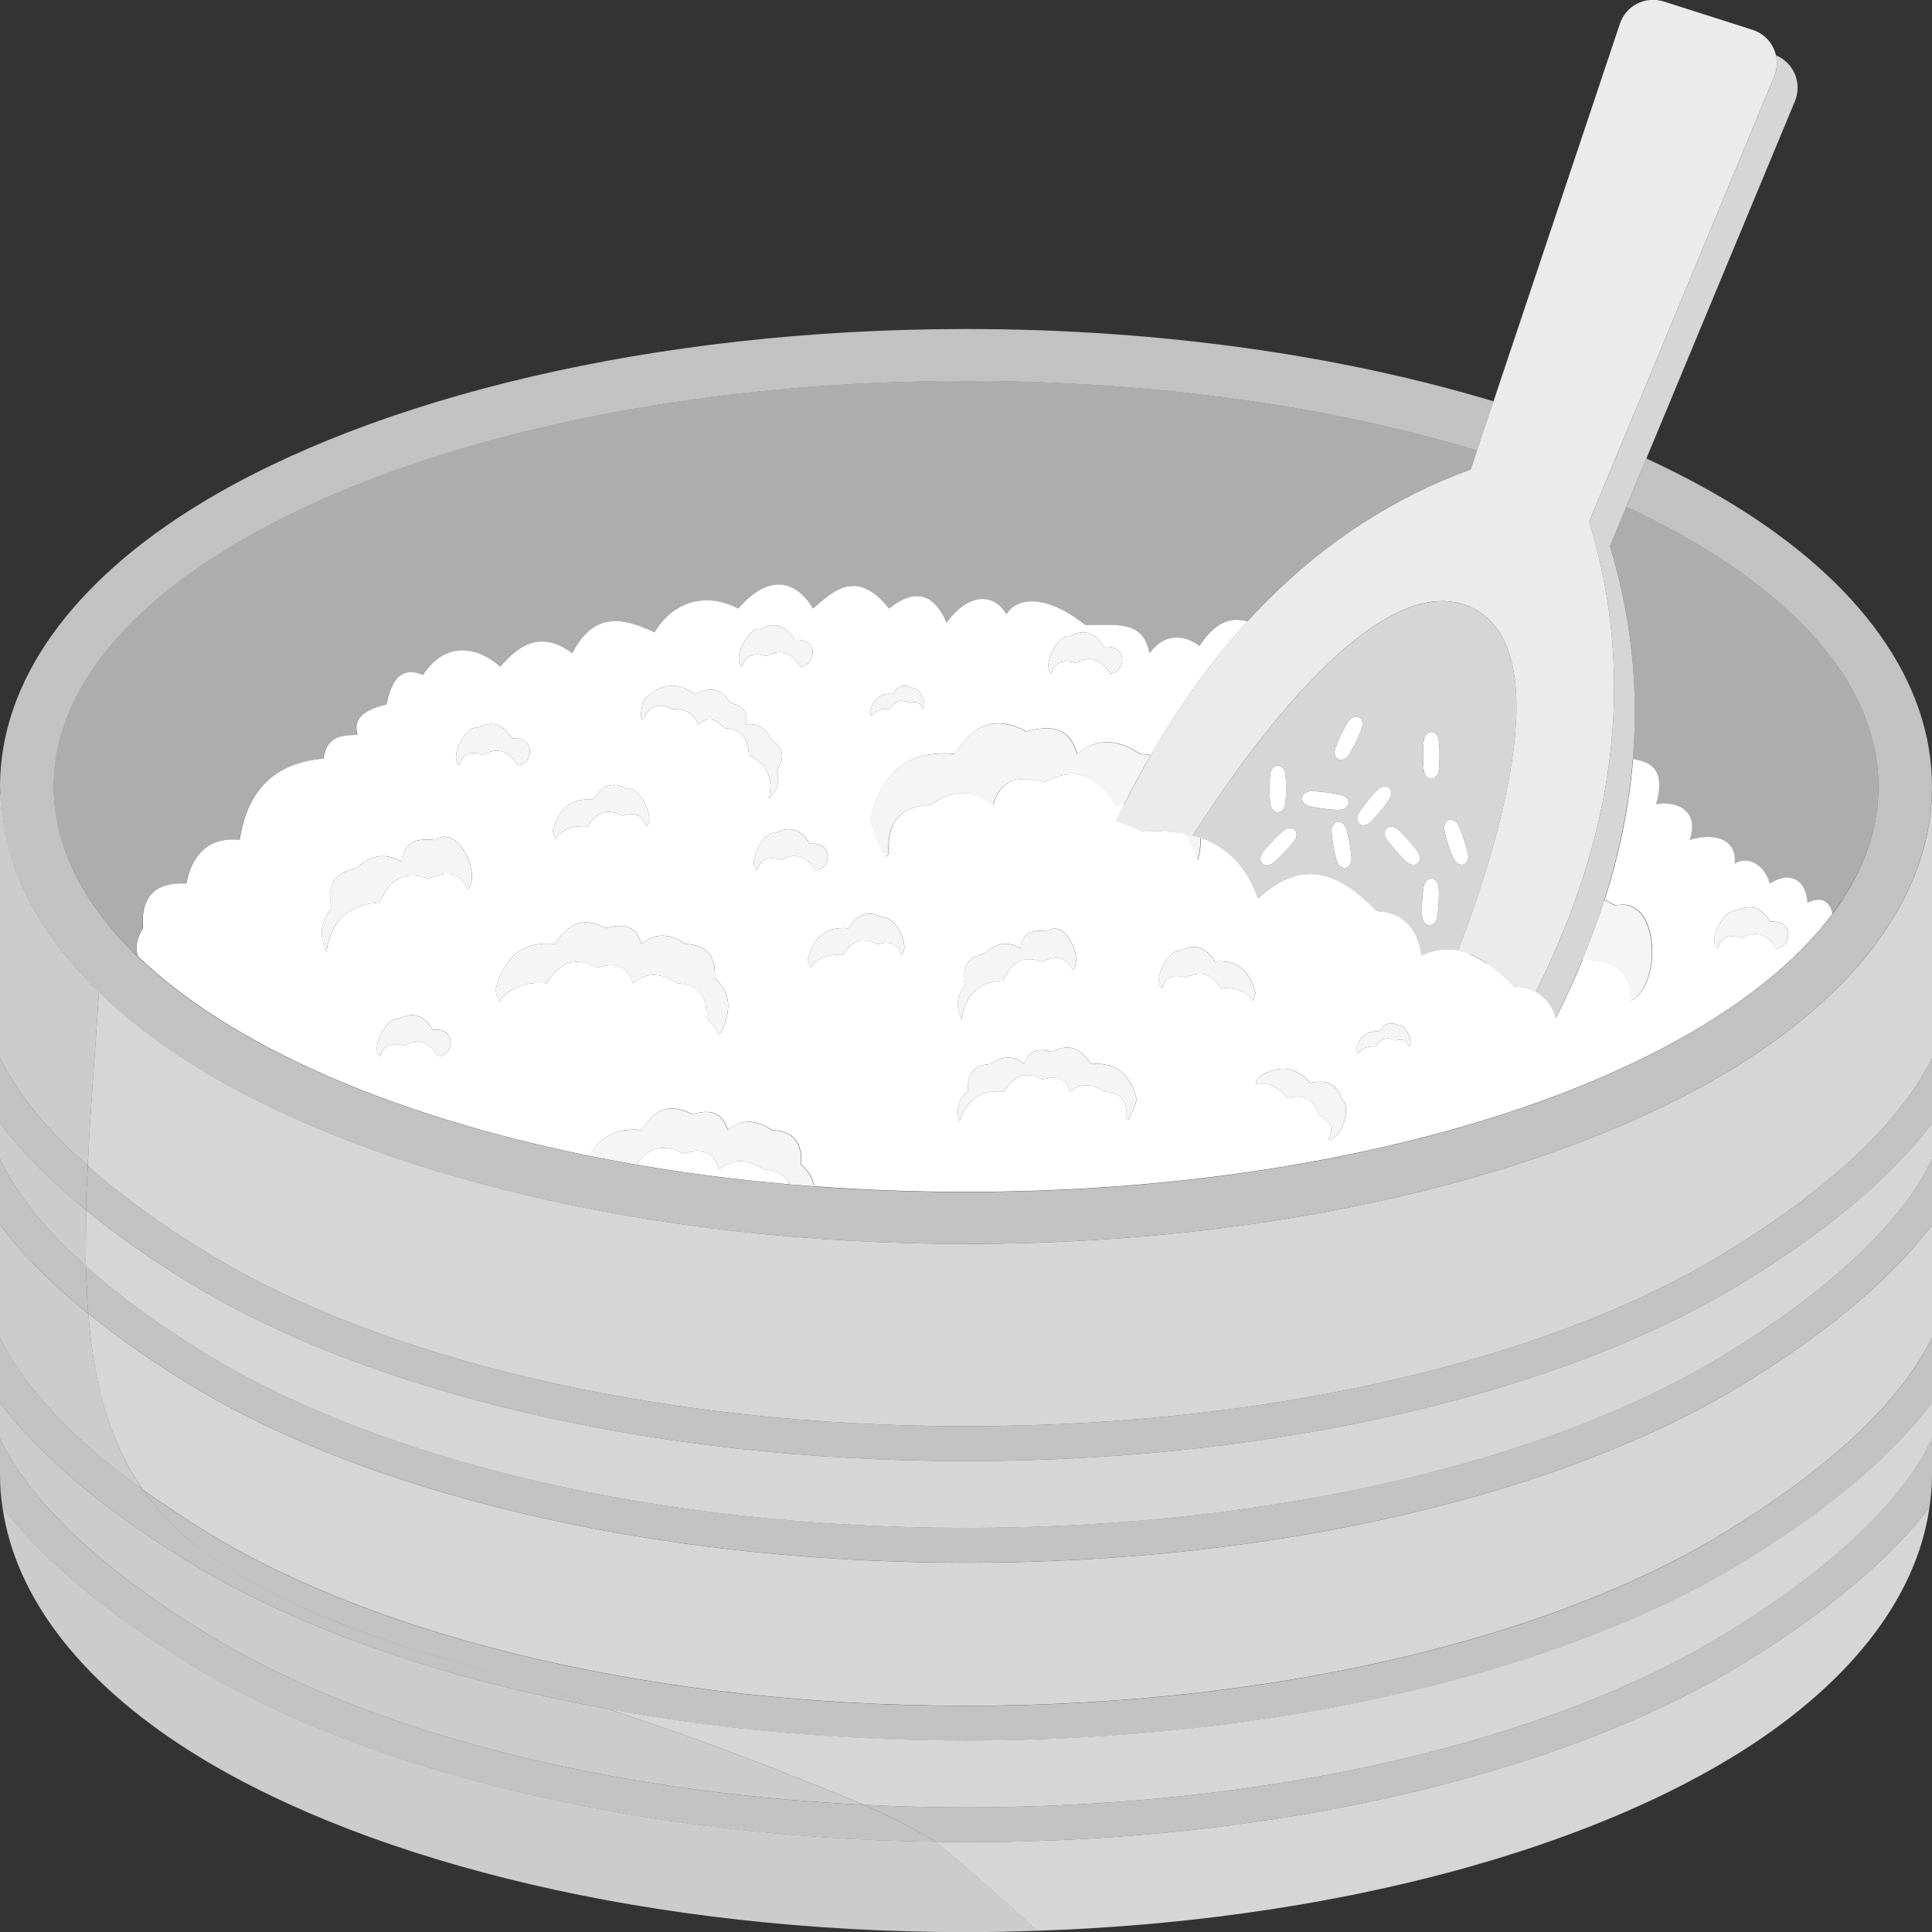<svg viewBox="0 0 300 300" xmlns="http://www.w3.org/2000/svg"><rect x="0" y="0" width="300" height="300" fill="#333333" stroke="none"/><g fill="#fff" fill-rule="evenodd"><path d="m 255.64 71.2 c 4.71 2.17 9.09 4.48 13.1 6.91 20.11 12.2 31.26 27.74 31.26 44.01 s -11.14 31.81 -31.26 44.01 c -26.8 16.25 -69.99 27.03 -118.75 27.03 s -91.95 -10.78 -118.75 -27.03 c -20.1 -12.19 -31.24 -27.74 -31.24 -44.01 s 11.14 -31.81 31.26 -44.01 c 26.8 -16.25 69.99 -27.02 118.75 -27.02 30.32 0 58.5 4.17 81.91 11.23 l -2.56 7.64 c -22.65 -6.83 -49.96 -10.81 -79.35 -10.81 -78.19 0 -141.67 28.22 -141.67 62.98 s 63.48 62.98 141.67 62.98 141.67 -28.22 141.67 -62.98 c 0 -16.84 -14.9 -32.14 -39.14 -43.44 l 3.11 -7.48 z" opacity=".7"/><path d="m 299.6 234.1 c -2.06 14.39 -12.87 27.98 -30.86 38.89 -24.76 15.01 -63.52 25.35 -107.72 26.82 -7.33 -6.76 -13.63 -12.18 -15.82 -13.82 l 4.79 .07 c 49.33 0 93.03 -10.98 120.15 -27.42 11.87 -7.2 22.54 -15.56 29.46 -24.54 z" opacity=".8"/><path d="m 300 217.82 v 5.53 c -.98 2.17 -2.29 4.29 -3.82 6.38 -6.54 8.91 -17.09 17.17 -28.84 24.29 -26.48 16.05 -69.18 26.63 -117.34 26.63 -5.38 0 -10.68 -.13 -15.9 -.41 -3.64 -1.57 -7.34 -2.99 -10.94 -4.43 -9.53 -3.82 -19.15 -7.3 -28.88 -10.47 17.2 3.18 36.01 4.93 55.72 4.93 49.33 0 93.03 -10.98 120.15 -27.42 12.09 -7.33 22.94 -15.87 29.85 -25.04 z" opacity=".8"/><path d="m 300 190.2 v 17.51 c -1.03 2.11 -2.32 4.19 -3.82 6.24 -6.54 8.91 -17.09 17.17 -28.84 24.29 -26.48 16.05 -69.18 26.63 -117.34 26.63 s -90.87 -10.58 -117.34 -26.63 c -3.65 -2.21 -7.19 -4.54 -10.51 -6.97 -5.42 -7.77 -7.67 -17.07 -8.44 -27.3 4.9 4 10.38 7.77 16.15 11.27 27.12 16.44 70.81 27.42 120.15 27.42 s 93.03 -10.98 120.15 -27.42 c 12.09 -7.33 22.94 -15.88 29.85 -25.04 z" opacity=".8"/><path d="m 300 174.42 c -6.92 9.17 -17.76 17.71 -29.85 25.04 -27.12 16.44 -70.81 27.42 -120.15 27.42 s -93.03 -10.98 -120.15 -27.42 c -5.89 -3.57 -11.49 -7.43 -16.47 -11.53 l -.08 7.99 .03 .66 c 5.59 5.03 12.24 9.74 19.33 14.04 26.48 16.05 69.17 26.63 117.34 26.63 s 90.87 -10.58 117.34 -26.63 c 11.74 -7.12 22.29 -15.38 28.84 -24.29 1.53 -2.09 2.84 -4.21 3.82 -6.38 z" opacity=".8"/><path d="m 300 164.3 c -1.03 2.11 -2.32 4.19 -3.82 6.24 -6.54 8.91 -17.09 17.17 -28.84 24.29 -26.48 16.05 -69.18 26.63 -117.34 26.63 s -90.87 -10.58 -117.34 -26.63 c -6.97 -4.22 -13.51 -8.85 -19.04 -13.79 .4 -9.02 1.2 -18.01 1.73 -27.01 4.41 4.3 9.74 8.36 15.91 12.1 26.8 16.25 69.99 27.03 118.75 27.03 s 91.95 -10.78 118.75 -27.03 c 20.11 -12.2 31.26 -27.74 31.26 -44.01 v 42.18 z" opacity=".8"/><path d="m 300 223.35 v 5.63 c 0 1.72 -.13 3.43 -.4 5.12 -6.92 8.98 -17.59 17.34 -29.46 24.54 -27.12 16.44 -70.81 27.42 -120.15 27.42 l -4.79 -.07 -.62 -.48 c -1.72 -.94 -3.44 -1.88 -5.15 -2.81 l -5.34 -2.46 c 5.22 .28 10.53 .41 15.9 .41 48.17 0 90.87 -10.58 117.34 -26.63 11.74 -7.12 22.29 -15.38 28.84 -24.29 1.53 -2.09 2.84 -4.21 3.82 -6.38 z" opacity=".7"/><path d="m 300 207.71 v 10.12 c -6.92 9.17 -17.76 17.71 -29.85 25.04 -27.12 16.44 -70.81 27.42 -120.15 27.42 -19.71 0 -38.52 -1.75 -55.72 -4.93 -5.19 -1.74 -10.43 -3.38 -15.68 -4.93 -16.04 -4.76 -32.83 -9.39 -46.75 -19.36 -4.03 -2.89 -7.21 -6.17 -9.7 -9.78 3.32 2.44 6.86 4.76 10.51 6.97 26.48 16.05 69.17 26.63 117.34 26.63 s 90.87 -10.58 117.34 -26.63 c 11.74 -7.12 22.29 -15.38 28.84 -24.29 1.5 -2.05 2.8 -4.13 3.82 -6.24 z" opacity=".7"/><path d="m 300 179.94 c -.98 2.17 -2.29 4.29 -3.82 6.38 -6.54 8.91 -17.09 17.17 -28.84 24.29 -26.48 16.05 -69.18 26.63 -117.34 26.63 s -90.87 -10.58 -117.34 -26.63 c -7.09 -4.3 -13.74 -9.01 -19.33 -14.04 l .25 6.1 .13 1.29 c 4.9 4 10.38 7.77 16.15 11.27 27.12 16.44 70.81 27.42 120.15 27.42 s 93.03 -10.98 120.15 -27.42 c 12.09 -7.33 22.94 -15.88 29.85 -25.04 v -10.25 z" opacity=".7"/><path d="m 300 164.3 c -1.03 2.11 -2.32 4.19 -3.82 6.24 -6.54 8.91 -17.09 17.17 -28.84 24.29 -26.48 16.05 -69.18 26.63 -117.34 26.63 s -90.87 -10.58 -117.34 -26.63 c -6.97 -4.22 -13.51 -8.85 -19.04 -13.79 l -.22 4.38 -.02 2.51 c 4.98 4.09 10.58 7.95 16.47 11.53 27.12 16.44 70.81 27.42 120.15 27.42 s 93.03 -10.98 120.15 -27.42 c 12.09 -7.33 22.94 -15.87 29.85 -25.04 z" opacity=".7"/><path d="m .4 234.1 c 6.92 8.98 17.59 17.34 29.46 24.54 26.24 15.91 67.99 26.7 115.36 27.35 2.19 1.64 8.49 7.06 15.82 13.82 -3.64 .14 -7.32 .21 -11.03 .21 -48.75 0 -91.95 -10.78 -118.75 -27.02 -17.99 -10.91 -28.8 -24.5 -30.86 -38.89 z" opacity=".75"/><path d="m 0 217.82 c 6.91 9.17 17.76 17.71 29.85 25.04 16.29 9.87 38.55 17.77 64.42 22.48 9.73 3.17 19.35 6.65 28.88 10.47 3.6 1.44 7.3 2.86 10.94 4.43 -41.59 -2.02 -77.92 -11.96 -101.44 -26.23 -11.74 -7.12 -22.29 -15.38 -28.84 -24.29 -1.53 -2.09 -2.84 -4.21 -3.82 -6.38 v -5.53 z" opacity=".75"/><path d="m 0 190.2 c 3.62 4.8 8.31 9.42 13.71 13.78 .79 10.22 3.02 19.53 8.44 27.3 -7.41 -5.34 -13.82 -11.18 -18.33 -17.32 -1.51 -2.05 -2.8 -4.13 -3.82 -6.24 v -17.51 z" opacity=".75"/><path d="m 0 174.42 v 5.53 c .98 2.17 2.29 4.29 3.82 6.38 2.59 3.54 5.82 6.97 9.51 10.25 l -.03 -.66 .08 -7.99 c -5.26 -4.28 -9.84 -8.81 -13.38 -13.51 z" opacity=".75"/><path d="m 0 164.3 v -40.86 l .06 -.01 c .38 10.82 5.69 21.28 15.29 30.6 -.53 9 -1.33 18 -1.73 27.01 -3.81 -3.36 -7.14 -6.88 -9.8 -10.51 -1.51 -2.05 -2.8 -4.13 -3.82 -6.24 z" opacity=".75"/><path d="m 0 223.35 c .98 2.17 2.29 4.29 3.82 6.38 6.54 8.91 17.09 17.17 28.84 24.29 23.52 14.26 59.85 24.2 101.44 26.23 l 5.34 2.46 c 1.72 .94 3.44 1.88 5.15 2.81 l .62 .48 c -47.36 -.65 -89.12 -11.44 -115.36 -27.35 -11.87 -7.2 -22.54 -15.56 -29.46 -24.54 -.27 -1.7 -.39 -3.41 -.39 -5.13 z" opacity=".7"/><path d="m 0 207.71 c 1.03 2.11 2.32 4.19 3.82 6.24 4.51 6.14 10.92 11.97 18.33 17.32 2.48 3.62 5.66 6.89 9.7 9.78 13.92 9.98 30.71 14.61 46.75 19.36 5.26 1.56 10.49 3.19 15.68 4.93 -25.88 -4.71 -48.14 -12.61 -64.42 -22.48 -12.1 -7.33 -22.95 -15.87 -29.86 -25.04 v -10.12 z" opacity=".7"/><path d="m 0 179.94 v 10.25 c 3.61 4.8 8.31 9.42 13.71 13.78 l -.13 -1.29 -.25 -6.1 c -3.69 -3.29 -6.92 -6.72 -9.51 -10.25 -1.53 -2.09 -2.84 -4.21 -3.82 -6.38 z" opacity=".7"/><path d="m 0 164.3 v 10.12 c 3.53 4.71 8.12 9.24 13.38 13.51 l .02 -2.51 .22 -4.38 c -3.81 -3.36 -7.14 -6.88 -9.8 -10.51 -1.51 -2.05 -2.8 -4.13 -3.82 -6.24 z" opacity=".7"/><path d="m 275.77 8.59 c 1.26 .52 2.28 1.49 2.86 2.74 .64 1.38 .67 2.96 .09 4.37 -7.15 17.2 -28.73 69.11 -28.73 69.11 7.58 24.95 3.62 49.32 -8.42 73.3 -.56 -1.76 -1.57 -3.18 -3.11 -4.04 l .01 .01 c 11.95 -23.91 15.86 -48.2 8.3 -73.06 0 0 21.58 -51.92 28.73 -69.11 .44 -1.06 .53 -2.21 .28 -3.31 z" opacity=".8"/><path d="m 185.19 129.8 c -2.37 -.67 -5.02 -.82 -7.85 -.64 -1.42 -.73 -2.77 -1.27 -4.05 -1.65 13.04 -27.1 31.08 -45.85 55.08 -54.62 0 0 17.56 -52.46 23.17 -69.21 .94 -2.82 3.97 -4.35 6.8 -3.45 4.03 1.29 9.64 3.08 13.79 4.4 1.45 .46 2.64 1.51 3.28 2.89 s .67 2.96 .09 4.37 c -7.15 17.2 -28.73 69.11 -28.73 69.11 7.56 24.86 3.65 49.16 -8.3 73.06 -.94 -.53 -2.09 -.84 -3.45 -.88 -2.74 -2.85 -5.58 -5 -8.63 -5.59 5.56 -14.35 16.22 -46.88 1.98 -53.32 -14.33 -6.49 -34.83 22.41 -43.18 35.52 z" opacity=".9"/><path d="m 211.51 112.88 c .14 -.52 .04 -1.25 -.53 -1.52 s -1.2 .1 -1.52 .53 c -.62 .84 -1.9 3.48 -2.17 4.49 -.14 .52 -.04 1.25 .53 1.52 s 1.2 -.1 1.52 -.53 c .62 -.84 1.9 -3.48 2.17 -4.49 z m 11.88 1.92 c -.1 -.53 -.51 -1.14 -1.14 -1.14 s -1.04 .61 -1.14 1.14 c -.19 1.02 -.19 3.96 0 4.98 .1 .53 .51 1.14 1.14 1.14 s 1.04 -.61 1.14 -1.14 c .19 -1.02 .19 -3.96 0 -4.98 z m -15.27 10.95 c .54 -.03 1.19 -.37 1.27 -.99 s -.48 -1.11 -.99 -1.27 c -.99 -.31 -3.91 -.68 -4.94 -.62 -.54 .03 -1.19 .37 -1.27 .99 s .48 1.11 .99 1.27 c .99 .32 3.91 .68 4.94 .62 z m -8.56 -5.74 c -.1 -.53 -.51 -1.14 -1.14 -1.14 s -1.04 .61 -1.14 1.14 c -.19 1.02 -.19 3.96 0 4.98 .1 .53 .51 1.14 1.14 1.14 s 1.04 -.61 1.14 -1.14 c .19 -1.02 .19 -3.96 0 -4.98 z m 16.28 3.89 c .26 -.47 .32 -1.21 -.17 -1.6 -.49 -.4 -1.19 -.18 -1.6 .17 -.79 .67 -2.65 2.96 -3.14 3.87 -.26 .47 -.32 1.21 .17 1.6 .49 .4 1.19 .18 1.6 -.17 .79 -.67 2.65 -2.95 3.14 -3.87 z m 1.12 4.79 c -.42 -.33 -1.14 -.52 -1.61 -.1 s -.38 1.15 -.1 1.61 c .53 .89 2.48 3.1 3.29 3.74 .42 .33 1.14 .52 1.61 .1 s .38 -1.15 .1 -1.61 c -.53 -.89 -2.48 -3.1 -3.29 -3.74 z m 9.45 -.63 c -.26 -.47 -.84 -.92 -1.44 -.72 s -.8 .91 -.72 1.44 c .14 1.03 1.06 3.82 1.57 4.73 .26 .47 .84 .92 1.44 .72 s .8 -.91 .72 -1.44 c -.14 -1.03 -1.06 -3.82 -1.56 -4.73 z m -25.34 2.39 c .29 -.45 .42 -1.18 -.04 -1.61 -.45 -.44 -1.18 -.28 -1.61 .04 -.84 .61 -2.88 2.73 -3.44 3.6 -.29 .45 -.42 1.18 .04 1.61 s 1.18 .28 1.61 -.04 c .84 -.61 2.88 -2.73 3.44 -3.6 z m 7.93 -1.91 c -.19 -.5 -.7 -1.03 -1.32 -.93 -.62 .11 -.92 .78 -.92 1.32 -.01 1.04 .5 3.93 .86 4.91 .19 .5 .7 1.03 1.32 .92 s .92 -.78 .92 -1.32 c .01 -1.04 -.5 -3.93 -.86 -4.91 z m 14.38 9.09 c -.07 -.53 -.45 -1.17 -1.08 -1.2 s -1.07 .56 -1.2 1.08 c -.24 1.01 -.4 3.95 -.26 4.97 .07 .53 .45 1.16 1.08 1.2 .63 .03 1.07 -.56 1.2 -1.08 .24 -1.01 .4 -3.95 .26 -4.97 z"/><path d="m 211.51 112.88 c .14 -.52 .04 -1.25 -.53 -1.52 s -1.2 .1 -1.52 .53 c -.62 .84 -1.9 3.48 -2.17 4.49 -.14 .52 -.04 1.25 .53 1.52 s 1.2 -.1 1.52 -.53 c .62 -.84 1.9 -3.48 2.17 -4.49 z m 11.88 1.92 c -.1 -.53 -.51 -1.14 -1.14 -1.14 s -1.04 .61 -1.14 1.14 c -.19 1.02 -.19 3.96 0 4.98 .1 .53 .51 1.14 1.14 1.14 s 1.04 -.61 1.14 -1.14 c .19 -1.02 .19 -3.96 0 -4.98 z m -15.27 10.95 c .54 -.03 1.19 -.37 1.27 -.99 s -.48 -1.11 -.99 -1.27 c -.99 -.31 -3.91 -.68 -4.94 -.62 -.54 .03 -1.19 .37 -1.27 .99 s .48 1.11 .99 1.27 c .99 .32 3.91 .68 4.94 .62 z m -8.56 -5.74 c -.1 -.53 -.51 -1.14 -1.14 -1.14 s -1.04 .61 -1.14 1.14 c -.19 1.02 -.19 3.96 0 4.98 .1 .53 .51 1.14 1.14 1.14 s 1.04 -.61 1.14 -1.14 c .19 -1.02 .19 -3.96 0 -4.98 z m 16.28 3.89 c .26 -.47 .32 -1.21 -.17 -1.6 -.49 -.4 -1.19 -.18 -1.6 .17 -.79 .67 -2.65 2.96 -3.14 3.87 -.26 .47 -.32 1.21 .17 1.6 .49 .4 1.19 .18 1.6 -.17 .79 -.67 2.65 -2.95 3.14 -3.87 z m 10.57 4.16 c -.26 -.47 -.84 -.92 -1.44 -.72 s -.8 .91 -.72 1.44 c .14 1.03 1.06 3.82 1.57 4.73 .26 .47 .84 .92 1.44 .72 s .8 -.91 .72 -1.44 c -.14 -1.03 -1.06 -3.82 -1.56 -4.73 z m -9.45 .63 c -.42 -.33 -1.14 -.52 -1.61 -.1 s -.38 1.15 -.1 1.61 c .53 .89 2.48 3.1 3.29 3.74 .42 .33 1.14 .52 1.61 .1 s .38 -1.15 .1 -1.61 c -.53 -.89 -2.48 -3.1 -3.29 -3.74 z m -15.89 1.76 c .29 -.45 .42 -1.18 -.04 -1.61 -.45 -.44 -1.18 -.28 -1.61 .04 -.84 .61 -2.88 2.73 -3.44 3.6 -.29 .45 -.42 1.18 .04 1.61 s 1.18 .28 1.61 -.04 c .84 -.61 2.88 -2.73 3.44 -3.6 z m 7.93 -1.91 c -.19 -.5 -.7 -1.03 -1.32 -.93 -.62 .11 -.92 .78 -.92 1.32 -.01 1.04 .5 3.93 .86 4.91 .19 .5 .7 1.03 1.32 .92 s .92 -.78 .92 -1.32 c .01 -1.04 -.5 -3.93 -.86 -4.91 z m 14.38 9.09 c -.07 -.53 -.45 -1.17 -1.08 -1.2 s -1.07 .56 -1.2 1.08 c -.24 1.01 -.4 3.95 -.26 4.97 .07 .53 .45 1.16 1.08 1.2 .63 .03 1.07 -.56 1.2 -1.08 .24 -1.01 .4 -3.95 .26 -4.97 z m -38.19 -7.83 c 8.35 -13.11 28.85 -42 43.18 -35.52 14.25 6.45 3.58 38.98 -1.98 53.32 -1.83 -.36 -3.74 -.15 -5.74 .8 -.5 -3.84 -2.59 -6.74 -6.98 -6.89 -5.46 -5.68 -11.3 -8.55 -18.4 -1.96 -2.04 -5.66 -5.58 -8.59 -10.09 -9.75 z" opacity=".8"/><path d="m 21.41 148.53 c -8.4 -8.02 -13.08 -16.97 -13.08 -26.41 0 -34.76 63.48 -62.98 141.67 -62.98 29.39 0 56.7 3.99 79.35 10.81 l -.98 2.94 c -13.36 4.88 -24.88 12.85 -34.7 23.65 -3.79 -1.19 -6.08 1.77 -7.47 3.77 -1.94 -1.5 -5.24 -2.32 -7.74 1.13 -1.03 -4.81 -4.19 -4.49 -9.93 -4.34 -6.05 -4.81 -10.62 -4.47 -12.3 -1.7 -1.67 -3 -5.61 -3.73 -9.3 1.3 -2.18 -5.04 -5.33 -5.05 -8.93 -2.19 -5.16 -6.53 -8.95 -2.37 -11.81 0 -2.46 -4.16 -6.63 -5.72 -11.59 0 -6.58 -3.32 -11.23 .52 -13.01 3.69 -4.18 -1.9 -9.2 -3.75 -12.78 3.25 -5.53 -4.16 -9.13 -.21 -11.18 2.09 -3 -2.74 -8.25 -4.42 -12.01 1.29 -3.9 -1.71 -5.08 1.85 -5.67 4.6 -3.48 .77 -5.25 2.29 -4.45 4.68 -1.62 .17 -4.76 -.32 -5.3 3.71 -7.49 .64 -11.85 4.82 -13.02 12.63 -6.12 -.67 -7.81 4.15 -8.28 6.77 -3.56 -.21 -7.25 .96 -6.71 6.92 -.84 1.37 -1.33 2.79 -.8 4.39 z" opacity=".6"/><path d="m 253.53 117.94 c .93 -10.94 -.15 -21.98 -3.54 -33.13 l 2.55 -6.13 c 24.24 11.3 39.14 26.61 39.14 43.44 0 6.92 -2.52 13.58 -7.19 19.8 -.43 -2.01 -1.77 -2.76 -3.87 -1.72 -.22 -3.52 -2.66 -5.01 -5.85 -2.98 -1.3 -4.12 -4.49 -3.86 -5.45 -3.09 .38 -3.48 -2.76 -4.99 -6.98 -3.68 1.7 -5.26 -3.02 -6.02 -5.22 -5.53 .48 -1.95 1.76 -6.42 -3.58 -6.98 z" opacity=".6"/><path d="m 124.31 103.53 c 2.41 -.22 2.9 -4.5 -.9 -4.16 -1.23 -1.95 -2.8 -3.02 -5.34 -1.66 -1.72 -.48 -4.48 4.51 -2.86 5.82 .58 -2.05 2.04 -2.15 3.76 -1.66 2.54 -1.36 4.11 -.28 5.34 1.66 z m 48.07 1.09 c 2.41 -.22 2.9 -4.5 -.9 -4.16 -1.23 -1.95 -2.8 -3.02 -5.34 -1.67 -1.72 -.48 -4.48 4.51 -2.86 5.82 .58 -2.05 2.04 -2.15 3.76 -1.67 2.54 -1.36 4.11 -.28 5.34 1.67 z m -37.05 6.56 c -.09 -.22 -.16 -.44 -.23 -.68 .46 -1.76 1.41 -2.94 3.55 -2.74 .69 -1.1 1.58 -1.7 3 -.94 .97 -.27 2.52 2.54 1.61 3.27 -.33 -1.15 -1.15 -1.21 -2.11 -.94 -1.43 -.76 -2.31 -.16 -3 .94 -1.36 -.12 -2.24 .31 -2.82 1.09 z m -54.93 7.66 c 2.41 -.22 2.9 -4.5 -.9 -4.16 -1.23 -1.95 -2.8 -3.02 -5.34 -1.66 -1.72 -.48 -4.48 4.51 -2.86 5.82 .58 -2.05 2.04 -2.15 3.76 -1.66 2.54 -1.36 4.11 -.28 5.34 1.66 z m 19.09 -7.1 c 0 -.94 .13 -1.94 .42 -3.02 2.33 -2.27 4.88 -3.21 7.99 -.94 2.07 -1.05 3.99 -1.16 5.48 1.33 1.74 .48 2.95 1.32 2.39 3.39 2.09 -.29 3.26 .77 4.04 2.43 2.05 1.37 2.02 2.99 .77 4.76 .63 1.87 0 3.22 -1.18 4.33 .64 -2.8 .07 -5.21 -3.12 -6.75 -.05 -2.32 -.85 -4.07 -3.75 -4.21 -1.24 -1.31 -2.55 -1.99 -4.11 -.51 -.72 -1.98 -2.21 -2.52 -4.04 -2.43 -2.17 -1.16 -3.59 -.38 -4.56 1.56 -.11 .02 -.21 .04 -.32 .06 z m -13.26 18.52 c -.15 -.38 -.29 -.79 -.41 -1.21 .82 -3.12 2.51 -5.22 6.31 -4.88 1.23 -1.95 2.8 -3.02 5.34 -1.66 1.72 -.48 4.48 4.51 2.86 5.82 -.58 -2.05 -2.04 -2.15 -3.76 -1.66 -2.54 -1.36 -4.11 -.28 -5.34 1.66 -2.41 -.22 -3.97 .55 -5 1.93 z m 40.41 4.92 c 2.41 -.22 2.9 -4.5 -.9 -4.16 -1.23 -1.95 -2.8 -3.02 -5.34 -1.66 -1.72 -.48 -4.48 4.51 -2.86 5.82 .58 -2.05 2.04 -2.15 3.76 -1.66 2.54 -1.36 4.11 -.28 5.34 1.66 z m 149.16 12.11 c 2.41 -.22 2.9 -4.5 -.9 -4.16 -1.23 -1.95 -2.8 -3.02 -5.34 -1.66 -1.72 -.48 -4.48 4.51 -2.86 5.82 .58 -2.05 2.04 -2.15 3.76 -1.66 2.54 -1.36 4.11 -.28 5.34 1.66 z m -203.15 -9.15 c 2.14 -2.34 -1.53 -10.3 -5.04 -7.69 -2.71 -.35 -4.89 .12 -5.28 3.35 -2.76 -1.62 -5.02 -.82 -7.05 1.03 -3.65 .72 -4.54 3 -3.79 6.2 -1.94 2.25 -1.83 4.49 -.8 6.73 .7 -4.29 2.88 -7.31 8.23 -7.61 1.39 -3.21 3.51 -5.18 7.67 -3.7 2.48 -1.11 4.71 -1.29 6.07 1.68 z m 53.19 12.09 c -.15 -.38 -.29 -.79 -.41 -1.21 .82 -3.12 2.51 -5.22 6.31 -4.88 1.23 -1.95 2.8 -3.02 5.34 -1.66 1.72 -.48 4.48 4.51 2.86 5.82 -.58 -2.05 -2.04 -2.15 -3.76 -1.66 -2.54 -1.36 -4.11 -.28 -5.34 1.66 -2.41 -.22 -3.97 .55 -5 1.93 z m 68.7 5.16 c .15 -.38 .29 -.79 .41 -1.21 -.82 -3.12 -2.51 -5.22 -6.31 -4.88 -1.23 -1.95 -2.8 -3.02 -5.34 -1.66 -1.72 -.48 -4.48 4.51 -2.86 5.82 .58 -2.05 2.04 -2.15 3.76 -1.66 2.54 -1.36 4.11 -.28 5.34 1.66 2.41 -.22 3.97 .55 5 1.93 z m -27.95 -4.74 c 1.69 -1.85 -1.21 -8.11 -3.97 -6.05 -2.14 -.27 -3.85 .1 -4.16 2.64 -2.18 -1.28 -3.95 -.65 -5.55 .82 -2.88 .57 -3.57 2.36 -2.98 4.88 -1.53 1.77 -1.44 3.54 -.63 5.3 .55 -3.38 2.26 -5.76 6.48 -5.99 1.1 -2.53 2.77 -4.08 6.04 -2.91 1.96 -.87 3.71 -1.01 4.78 1.32 z m -89.07 4.87 c -.22 -.56 -.42 -1.15 -.6 -1.78 1.2 -4.59 3.69 -7.68 9.29 -7.17 1.8 -2.86 4.12 -4.44 7.85 -2.45 2.53 -.71 4.68 -.57 5.53 2.45 2.39 -1.93 4.65 -1.48 6.87 0 3.58 .18 4.76 2.22 4.53 5.37 2.86 2.44 2.37 5.36 .96 8.42 0 0 -.17 .08 -.48 .2 -.31 -.88 -.88 -1.72 -1.81 -2.51 .24 -3.15 -.95 -5.19 -4.53 -5.37 -2.21 -1.49 -4.48 -1.93 -6.87 0 -.85 -3.02 -3 -3.16 -5.53 -2.45 -3.73 -1.99 -6.04 -.42 -7.85 2.45 -3.54 -.32 -5.84 .81 -7.36 2.84 z m 133.31 8.08 c -.09 -.22 -.16 -.44 -.23 -.68 .46 -1.76 1.41 -2.94 3.55 -2.74 .69 -1.1 1.58 -1.7 3 -.94 .97 -.27 2.52 2.54 1.61 3.27 -.33 -1.15 -1.15 -1.21 -2.11 -.94 -1.43 -.76 -2.31 -.16 -3 .94 -1.36 -.12 -2.24 .31 -2.82 1.09 z m -142.72 .45 c 2.41 -.22 2.9 -4.5 -.9 -4.16 -1.23 -1.95 -2.8 -3.02 -5.34 -1.66 -1.72 -.48 -4.48 4.51 -2.86 5.82 .58 -2.05 2.04 -2.15 3.76 -1.67 2.54 -1.36 4.11 -.28 5.34 1.67 z m 107.07 9.83 c .55 -.9 1 -1.94 1.34 -3.14 -.92 -3.53 -2.84 -5.9 -7.14 -5.52 -1.39 -2.2 -3.17 -3.42 -6.04 -1.88 -1.95 -.55 -3.6 -.44 -4.25 1.88 -1.84 -1.49 -3.58 -1.14 -5.28 0 -2.76 .14 -3.67 1.71 -3.48 4.13 -1.68 1.44 -1.86 3.09 -1.36 4.84 1 -3.06 2.94 -5.04 6.9 -4.69 1.39 -2.2 3.17 -3.42 6.04 -1.88 1.95 -.55 3.6 -.44 4.25 1.88 1.84 -1.49 3.58 -1.14 5.28 0 2.76 .14 3.67 1.71 3.48 4.13 l .27 .24 z m 19.77 -5.58 c .16 -.38 .35 -.76 .57 -1.14 2.78 -1.63 5.47 -1.91 7.91 1.01 2.24 -.51 4.12 -.16 4.95 2.6 1.56 .88 -.02 6.36 -2.1 6.14 1.04 -1.86 .08 -2.96 -1.48 -3.83 -.84 -2.75 -2.71 -3.11 -4.95 -2.6 -1.55 -1.86 -3.2 -2.42 -4.9 -2.17 z m -96.18 12.53 c 1.73 -2.37 3.95 -3.51 7.34 -1.7 2.53 -.71 4.68 -.57 5.53 2.45 2.39 -1.93 4.65 -1.48 6.87 0 2.24 .11 3.54 .95 4.14 2.33 -8.24 -.72 -16.22 -1.75 -23.88 -3.08 z m -7.27 -1.36 c -30.88 -6.24 -55.84 -17.27 -70.08 -30.96 -.54 -1.6 -.05 -3.02 .8 -4.39 -.54 -5.96 3.15 -7.13 6.71 -6.92 .47 -2.62 2.16 -7.44 8.28 -6.77 1.17 -7.81 5.53 -11.99 13.02 -12.63 .53 -4.03 3.68 -3.54 5.3 -3.71 -.81 -2.4 .96 -3.91 4.45 -4.68 .59 -2.75 1.77 -6.31 5.67 -4.6 3.77 -5.72 9.01 -4.03 12.01 -1.29 2.06 -2.3 5.65 -6.24 11.18 -2.09 3.58 -7 8.6 -5.15 12.78 -3.25 1.78 -3.16 6.43 -7.01 13.01 -3.69 4.95 -5.72 9.13 -4.16 11.59 0 2.86 -2.37 6.65 -6.53 11.81 0 3.6 -2.86 6.75 -2.85 8.93 2.19 3.69 -5.03 7.63 -4.3 9.3 -1.3 1.68 -2.76 6.24 -3.1 12.3 1.7 5.74 -.14 8.9 -.47 9.93 4.34 2.5 -3.45 5.8 -2.63 7.74 -1.13 1.39 -2 3.68 -4.96 7.47 -3.77 -5.52 6.04 -10.5 12.97 -14.99 20.74 -.51 -.11 -1.07 -.17 -1.68 -.2 -3.15 -2.11 -6.37 -2.75 -9.76 0 -1.21 -4.29 -4.26 -4.49 -7.86 -3.48 -5.3 -2.83 -8.59 -.59 -11.15 3.48 -7.95 -.71 -11.49 3.67 -13.19 10.19 .63 2.21 1.46 4.14 2.47 5.8 .16 -.15 .32 -.3 .49 -.45 -.34 -4.47 1.34 -7.38 6.44 -7.63 3.15 -2.11 6.37 -2.74 9.76 0 1.21 -4.28 4.26 -4.49 7.86 -3.48 5.3 -2.83 8.59 -.59 11.15 3.48 .47 -.04 .92 -.07 1.36 -.07 -.43 .85 -.86 1.72 -1.27 2.59 1.28 .37 2.63 .92 4.05 1.65 2.36 -.15 4.59 -.07 6.64 .32 .82 1.21 1.46 2.62 1.97 4.18 .34 -1.21 .51 -2.39 .43 -3.54 3.94 1.38 7.05 4.27 8.9 9.42 7.1 -6.59 12.93 -3.72 18.4 1.96 4.38 .15 6.48 3.05 6.98 6.89 2.56 -1.21 4.95 -1.21 7.23 -.38 .87 .66 1.92 1.25 3.18 1.7 1.35 .94 2.66 2.13 3.95 3.47 3.59 .12 5.65 2.09 6.55 4.92 1.52 -3.02 2.91 -6.05 4.16 -9.08 4.23 .01 7.43 1.28 7.47 6.4 4.82 -2.17 4.69 -16.5 -2.38 -14.79 -.57 -.33 -1.14 -.63 -1.69 -.88 2.31 -7.23 3.81 -14.51 4.41 -21.82 5.34 .57 4.07 5.03 3.58 6.98 2.2 -.49 6.92 .27 5.22 5.53 4.21 -1.31 7.36 .2 6.98 3.68 .96 -.77 4.14 -1.03 5.45 3.09 3.19 -2.03 5.63 -.54 5.85 2.98 2.1 -1.04 3.44 -.29 3.87 1.72 -18.67 25.08 -71.86 43.18 -134.48 43.18 -8.05 0 -15.94 -.3 -23.63 -.87 -.19 -1.2 -.8 -2.33 -2.02 -3.37 .24 -3.15 -.95 -5.2 -4.53 -5.37 -2.21 -1.48 -4.48 -1.93 -6.87 0 -.85 -3.02 -3 -3.16 -5.53 -2.45 -3.73 -2 -6.05 -.42 -7.85 2.45 -4.17 -.38 -6.62 1.25 -8.09 4 z"/><path d="m 124.31 103.53 c 2.41 -.22 2.9 -4.5 -.9 -4.16 -1.23 -1.95 -2.8 -3.02 -5.34 -1.66 -1.72 -.48 -4.48 4.51 -2.86 5.82 .58 -2.05 2.04 -2.15 3.76 -1.66 2.54 -1.36 4.11 -.28 5.34 1.66 z m 48.07 1.09 c 2.41 -.22 2.9 -4.5 -.9 -4.16 -1.23 -1.95 -2.8 -3.02 -5.34 -1.67 -1.72 -.48 -4.48 4.51 -2.86 5.82 .58 -2.05 2.04 -2.15 3.76 -1.67 2.54 -1.36 4.11 -.28 5.34 1.67 z m -37.05 6.56 c -.09 -.22 -.16 -.44 -.23 -.68 .46 -1.76 1.41 -2.94 3.55 -2.74 .69 -1.1 1.58 -1.7 3 -.94 .97 -.27 2.52 2.54 1.61 3.27 -.33 -1.15 -1.15 -1.21 -2.11 -.94 -1.43 -.76 -2.31 -.16 -3 .94 -1.36 -.12 -2.24 .31 -2.82 1.09 z m -54.93 7.66 c 2.41 -.22 2.9 -4.5 -.9 -4.16 -1.23 -1.95 -2.8 -3.02 -5.34 -1.66 -1.72 -.48 -4.48 4.51 -2.86 5.82 .58 -2.05 2.04 -2.15 3.76 -1.66 2.54 -1.36 4.11 -.28 5.34 1.66 z m 19.09 -7.1 c 0 -.94 .13 -1.94 .42 -3.02 2.33 -2.27 4.88 -3.21 7.99 -.94 2.07 -1.05 3.99 -1.16 5.48 1.33 1.74 .48 2.95 1.32 2.39 3.39 2.09 -.29 3.26 .77 4.04 2.43 2.05 1.37 2.02 2.99 .77 4.76 .63 1.87 0 3.22 -1.18 4.33 .64 -2.8 .07 -5.21 -3.12 -6.75 -.05 -2.32 -.85 -4.07 -3.75 -4.21 -1.24 -1.31 -2.55 -1.99 -4.11 -.51 -.72 -1.98 -2.21 -2.52 -4.04 -2.43 -2.17 -1.16 -3.59 -.38 -4.56 1.56 -.11 .02 -.21 .04 -.32 .06 z m -13.26 18.52 c -.15 -.38 -.29 -.79 -.41 -1.21 .82 -3.12 2.51 -5.22 6.31 -4.88 1.23 -1.95 2.8 -3.02 5.34 -1.66 1.72 -.48 4.48 4.51 2.86 5.82 -.58 -2.05 -2.04 -2.15 -3.76 -1.66 -2.54 -1.36 -4.11 -.28 -5.34 1.66 -2.41 -.22 -3.97 .55 -5 1.93 z m 88.33 -5.34 c -.44 .01 -.89 .03 -1.36 .07 -2.56 -4.07 -5.85 -6.31 -11.15 -3.48 -3.6 -1.01 -6.65 -.81 -7.86 3.48 -3.39 -2.74 -6.61 -2.11 -9.76 0 -5.09 .25 -6.77 3.16 -6.44 7.63 -.17 .15 -.34 .3 -.49 .45 -1.01 -1.67 -1.84 -3.59 -2.47 -5.8 1.7 -6.52 5.25 -10.91 13.19 -10.19 2.56 -4.07 5.85 -6.31 11.15 -3.48 3.6 -1.01 6.65 -.81 7.86 3.48 3.39 -2.75 6.61 -2.11 9.76 0 .61 .03 1.17 .1 1.68 .2 -1.42 2.46 -2.8 5.01 -4.12 7.64 z m 9.41 4.56 c .83 .16 1.63 .37 2.4 .64 .08 1.15 -.09 2.33 -.43 3.54 -.51 -1.56 -1.16 -2.97 -1.97 -4.18 z m -57.34 5.71 c 2.41 -.22 2.9 -4.5 -.9 -4.16 -1.23 -1.95 -2.8 -3.02 -5.34 -1.66 -1.72 -.48 -4.48 4.51 -2.86 5.82 .58 -2.05 2.04 -2.15 3.76 -1.66 2.54 -1.36 4.11 -.28 5.34 1.66 z m 149.16 12.11 c 2.41 -.22 2.9 -4.5 -.9 -4.16 -1.23 -1.95 -2.8 -3.02 -5.34 -1.66 -1.72 -.48 -4.48 4.51 -2.86 5.82 .58 -2.05 2.04 -2.15 3.76 -1.66 2.54 -1.36 4.11 -.28 5.34 1.66 z m -203.15 -9.15 c 2.14 -2.34 -1.53 -10.3 -5.04 -7.69 -2.71 -.35 -4.89 .12 -5.28 3.35 -2.76 -1.62 -5.02 -.82 -7.05 1.03 -3.65 .72 -4.54 3 -3.79 6.2 -1.94 2.25 -1.83 4.49 -.8 6.73 .7 -4.29 2.88 -7.31 8.23 -7.61 1.39 -3.21 3.51 -5.18 7.67 -3.7 2.48 -1.11 4.71 -1.29 6.07 1.68 z m 155.24 9.87 c 1.08 .39 2.14 .97 3.18 1.7 -1.26 -.45 -2.32 -1.04 -3.18 -1.7 z m -102.05 2.22 c -.15 -.38 -.29 -.79 -.41 -1.21 .82 -3.12 2.51 -5.22 6.31 -4.88 1.23 -1.95 2.8 -3.02 5.34 -1.66 1.72 -.48 4.48 4.51 2.86 5.82 -.58 -2.05 -2.04 -2.15 -3.76 -1.66 -2.54 -1.36 -4.11 -.28 -5.34 1.66 -2.41 -.22 -3.97 .55 -5 1.93 z m 68.7 5.16 c .15 -.38 .29 -.79 .41 -1.21 -.82 -3.12 -2.51 -5.22 -6.31 -4.88 -1.23 -1.95 -2.8 -3.02 -5.34 -1.66 -1.72 -.48 -4.48 4.51 -2.86 5.82 .58 -2.05 2.04 -2.15 3.76 -1.66 2.54 -1.36 4.11 -.28 5.34 1.66 2.41 -.22 3.97 .55 5 1.93 z m 54.59 -15.64 c .56 .25 1.12 .55 1.69 .88 7.07 -1.7 7.2 12.62 2.38 14.79 -.03 -5.12 -3.23 -6.39 -7.47 -6.4 1.27 -3.08 2.41 -6.18 3.4 -9.28 z m -82.54 10.9 c 1.69 -1.85 -1.21 -8.11 -3.97 -6.05 -2.14 -.27 -3.85 .1 -4.16 2.64 -2.18 -1.28 -3.95 -.65 -5.55 .82 -2.88 .57 -3.57 2.36 -2.98 4.88 -1.53 1.77 -1.44 3.54 -.63 5.3 .55 -3.38 2.26 -5.76 6.48 -5.99 1.1 -2.53 2.77 -4.08 6.04 -2.91 1.96 -.87 3.71 -1.01 4.78 1.32 z m -89.07 4.87 c -.22 -.56 -.42 -1.15 -.6 -1.78 1.2 -4.59 3.69 -7.68 9.29 -7.17 1.8 -2.86 4.12 -4.44 7.85 -2.45 2.53 -.71 4.68 -.57 5.53 2.45 2.39 -1.93 4.65 -1.48 6.87 0 3.58 .18 4.76 2.22 4.53 5.37 2.86 2.44 2.37 5.36 .96 8.42 0 0 -.17 .08 -.48 .2 -.31 -.88 -.88 -1.72 -1.81 -2.51 .24 -3.15 -.95 -5.19 -4.53 -5.37 -2.21 -1.49 -4.48 -1.93 -6.87 0 -.85 -3.02 -3 -3.16 -5.53 -2.45 -3.73 -1.99 -6.04 -.42 -7.85 2.45 -3.54 -.32 -5.84 .81 -7.36 2.84 z m 133.31 8.08 c -.09 -.22 -.16 -.44 -.23 -.68 .46 -1.76 1.41 -2.94 3.55 -2.74 .69 -1.1 1.58 -1.7 3 -.94 .97 -.27 2.52 2.54 1.61 3.27 -.33 -1.15 -1.15 -1.21 -2.11 -.94 -1.43 -.76 -2.31 -.16 -3 .94 -1.36 -.12 -2.24 .31 -2.82 1.09 z m -142.72 .45 c 2.41 -.22 2.9 -4.5 -.9 -4.16 -1.23 -1.95 -2.8 -3.02 -5.34 -1.66 -1.72 -.48 -4.48 4.51 -2.86 5.82 .58 -2.05 2.04 -2.15 3.76 -1.67 2.54 -1.36 4.11 -.28 5.34 1.67 z m 107.07 9.83 c .55 -.9 1 -1.94 1.34 -3.14 -.92 -3.53 -2.84 -5.9 -7.14 -5.52 -1.39 -2.2 -3.17 -3.42 -6.04 -1.88 -1.95 -.55 -3.6 -.44 -4.25 1.88 -1.84 -1.49 -3.58 -1.14 -5.28 0 -2.76 .14 -3.67 1.71 -3.48 4.13 -1.68 1.44 -1.86 3.09 -1.36 4.84 1 -3.06 2.94 -5.04 6.9 -4.69 1.39 -2.2 3.17 -3.42 6.04 -1.88 1.95 -.55 3.6 -.44 4.25 1.88 1.84 -1.49 3.58 -1.14 5.28 0 2.76 .14 3.67 1.71 3.48 4.13 .09 .08 .18 .16 .27 .24 z m 19.77 -5.58 c .16 -.38 .35 -.76 .57 -1.14 2.78 -1.63 5.47 -1.91 7.91 1.01 2.24 -.51 4.12 -.16 4.95 2.6 1.56 .88 -.02 6.36 -2.1 6.14 1.04 -1.86 .08 -2.96 -1.48 -3.83 -.84 -2.75 -2.71 -3.11 -4.95 -2.6 -1.55 -1.86 -3.2 -2.42 -4.9 -2.17 z m -103.45 11.17 c 1.47 -2.75 3.92 -4.38 8.09 -4 1.8 -2.86 4.12 -4.44 7.85 -2.45 2.53 -.71 4.68 -.57 5.53 2.45 2.39 -1.93 4.65 -1.48 6.87 0 3.58 .18 4.76 2.22 4.53 5.37 1.22 1.05 1.83 2.18 2.02 3.37 -1.25 -.09 -2.5 -.2 -3.73 -.3 -.6 -1.38 -1.91 -2.22 -4.14 -2.33 -2.21 -1.48 -4.48 -1.93 -6.87 0 -.85 -3.01 -3 -3.16 -5.53 -2.45 -3.39 -1.81 -5.61 -.67 -7.34 1.7 -2.46 -.43 -4.88 -.88 -7.27 -1.36 z" opacity=".95"/></g></svg>